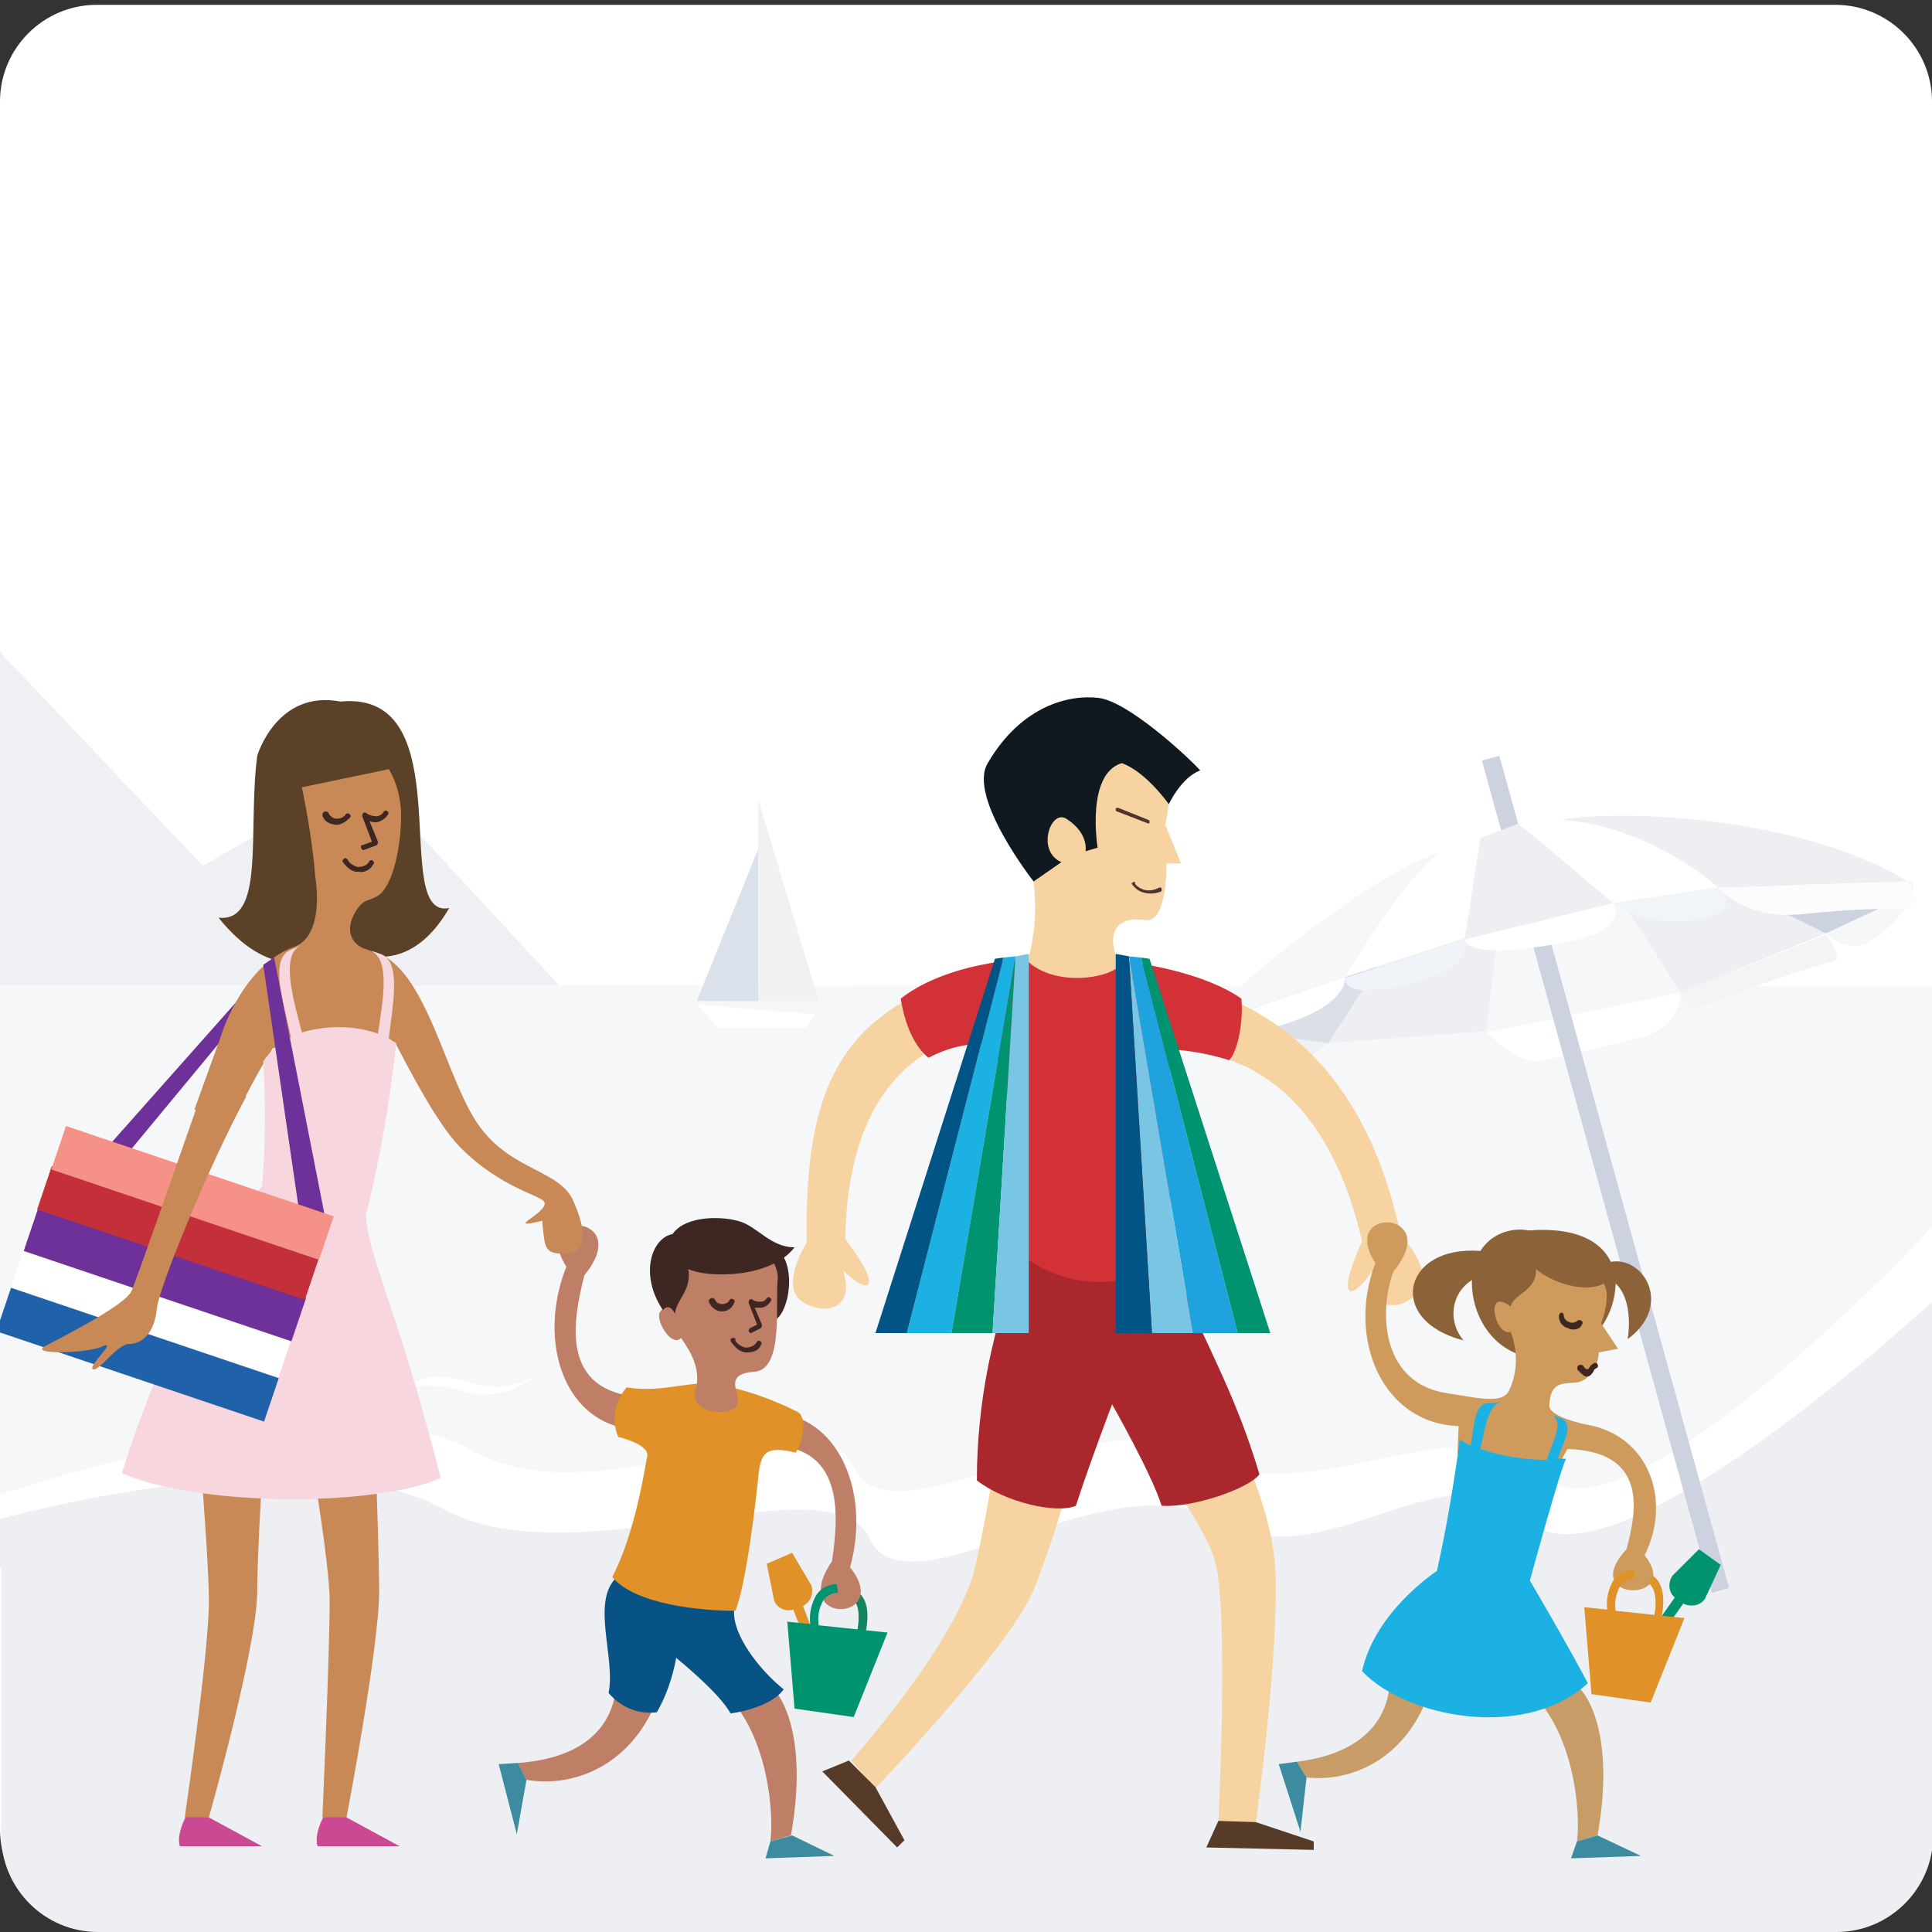 <svg width="160" height="160" viewBox="0 0 160 160" fill="none" xmlns="http://www.w3.org/2000/svg">
<rect x="0" y="0" width="160" height="160" fill="#333333" stroke="none"/>
<g clip-path="url(#clip0)">
<path d="M8 0.4H152C156.4 0.4 160 4 160 8.4V151.5C160 155.9 156.4 159.5 152 159.5H8C3.6 159.5 0 155.9 0 151.5V8.4C0 4 3.6 0.4 8 0.4Z" fill="white"/>
<path d="M46.6 81.6H0V123.8C0 123.8 28.4 114 39 120.1C49.6 126.2 67.5 114.9 70.6 121.6C73.7 128.3 90.7 115.4 99.5 120.6C108.3 125.8 121.1 115.6 127.8 122.3C134.5 128.9 160 101.7 160 101.7V81.7L46.6 81.6Z" fill="#F6F7F9"/>
<path d="M127.8 122.2C121.1 115.5 108.3 125.7 99.5 120.5C90.7 115.3 73.7 128.2 70.7 121.5C67.7 114.8 49.6 126.1 39 120.1C28.4 114.1 0 123.8 0 123.8V124.8C0 124.8 25.3 117.7 36.9 124C47.6 129.8 68.9 119.7 71.9 126.4C74.9 133.1 92 119.8 100.8 124.9C109.6 130 119.9 118.2 126.5 124.9C133.1 131.6 160 106.8 160 106.8V101.6C160 101.7 134.5 128.9 127.8 122.2Z" fill="white"/>
<path d="M126.6 125.9C119.9 119.2 109.6 131.1 100.8 125.9C92 120.7 75 134.1 72 127.4C69 120.7 47.5 130.9 36.8 125C25.3 118.7 0 125.8 0 125.8V129.8C0 129.8 28.6 124.9 39.2 129.8C49.8 134.7 66.4 124.4 69.4 129.8C72.4 135.2 93.2 125.6 102 129.8C110.8 133.9 119.8 124.4 126.5 129.8C133.2 135.2 160 117.8 160 117.8V107.8C160 107.8 133.3 132.6 126.6 125.9Z" fill="#EDEFF3"/>
<path d="M126.6 129.4C119.9 124 110.9 133.5 102.1 129.4C93.3 125.3 72.7 134.8 69.7 129.4C66.7 124 49.9 134.3 39.3 129.4C28.7 124.5 0.1 129.4 0.1 129.4V152C0.1 156.4 3.7 160 8.1 160H152.1C156.5 160 160.1 156.4 160.1 152V117.4C160 117.4 133.2 134.7 126.6 129.4Z" fill="#EDEFF3"/>
<path opacity="0.94" d="M30.1 64.1L16.8 71.7L0 54V81.6H0.8H46.3L30.1 64.1Z" fill="#EDEFF3"/>
<path d="M66.8 85.1H59.5L57.7 83.2L67.5 84L66.8 85.1Z" fill="white"/>
<path d="M57.7 82.9L62.8 70.3V82.9H57.7Z" fill="#DAE1EA"/>
<path d="M62.8 82.9H67.8L62.8 66.2V82.9Z" fill="#F1F1F1"/>
<path d="M33.8 114.9C34.9 113.8 36.6 113.8 39 114.5C40.7 115.1 42.6 114.9 44.2 114C42.8 115.2 40.9 115.7 39 115.4C37.3 114.8 35.6 114.6 33.8 114.9Z" fill="white"/>
<path d="M14.8 109.4C15.7 108.6 17 108.6 18.8 109.1C20.1 109.5 21.6 109.4 22.8 108.7C21.7 109.7 20.2 110 18.8 109.8C17.6 109.3 16.2 109.2 14.8 109.4Z" fill="white"/>
<path d="M139.2 82.2L151.2 77.3L140.9 72.2L133.4 73.3L139.2 82.2Z" fill="#EDEFF3"/>
<path d="M151.2 77.3C151.2 77.3 153 79.1 154.8 78C156.6 76.9 158.9 74.5 158.4 73C154.3 72.2 151.2 77.3 151.2 77.3Z" fill="#F6F7F9"/>
<path d="M110 86.4L123.1 85.4L124.1 76.7L115.5 77.9L110 86.4Z" fill="#EDEFF3"/>
<path d="M110 86.4L99.3 85L115.5 77.9L110 86.4Z" fill="#DADFE8"/>
<path d="M123.1 85.4L139.2 82.2L133.4 73.3L124.1 76.7L123.1 85.4Z" fill="#F6F7F9"/>
<path d="M151.2 77.3L157 74.6L140.9 72.2L151.2 77.3Z" fill="#CCD2DF"/>
<path d="M139.2 82.2C139.1 83.9 137.9 85.3 136.3 85.8C133.6 86.5 128.9 87.6 127.4 87.9C125.9 88.2 123.1 85.5 123.1 85.5L139.2 82.2Z" fill="white"/>
<path d="M123.1 85.4C123.1 85.4 123.9 88.8 120.7 89C117.5 89.2 114.3 89.3 111.7 89.3C109.1 89.3 109.9 86.4 109.9 86.4L123.1 85.4Z" fill="#F6F7F9"/>
<path d="M110 86.4C110 86.4 106.5 89.4 103.2 88.2C99.9 87 99.3 85 99.3 85L110 86.4Z" fill="#EDF0F4"/>
<path d="M139.2 82.2C139.2 82.2 139.2 84.2 141.9 83C145.2 81.7 148.5 80.5 151.9 79.6C152.8 79.5 151.2 77.4 151.2 77.4L139.2 82.2Z" fill="#F4F4F4"/>
<path d="M124.17 62.586L122.724 62.985L141.75 131.911L143.196 131.511L124.17 62.586Z" fill="#CCD2DF"/>
<path d="M99.3 85L111.4 80.9C111.4 80.9 117.1 71.9 119.4 70.6C114.8 71.5 102.1 81.6 99.3 85Z" fill="#F6F7F9"/>
<path d="M111.4 80.9L121.3 77.7L122.6 69.3L119.4 70.5C116.1 72.8 111.4 80.9 111.4 80.9Z" fill="white"/>
<path d="M121.3 77.8L133.6 74.8L125.8 68.2L122.6 69.4L121.3 77.8Z" fill="#EDEFF3"/>
<path d="M133.6 74.8L142.3 73.5C142.3 73.5 135.2 66.3 125.8 68.3C129.1 70.8 133.6 74.8 133.6 74.8Z" fill="white"/>
<path d="M142.3 73.5L158 73C149.2 67.6 134.3 67 129.2 67.9C136.6 68.3 142.3 73.5 142.3 73.5Z" fill="#EDEFF3"/>
<path d="M142.3 73.5C142.3 73.5 144.7 75.6 140.3 76.2C135.9 76.8 133.6 74.8 133.6 74.8L142.3 73.5Z" fill="#F2F5F7"/>
<path d="M133.6 74.8C133.6 74.8 135.1 77 129.8 78C121.2 79.7 121.3 77.8 121.3 77.8L133.6 74.8Z" fill="white"/>
<path d="M121.3 77.8C121.3 77.8 122.4 80.1 116.7 81.5C111 82.9 111.4 81 111.4 81L121.3 77.8Z" fill="#F0F3F7"/>
<path d="M111.4 80.9C111.4 80.9 111.8 83.4 105.4 85.1C99 86.8 99.4 85 99.4 85L111.4 80.9Z" fill="white"/>
<path d="M142.3 73.5C142.3 73.5 144.4 76.2 149.3 75.7C154.2 75.2 156 75.3 157.8 75.2C159.6 75.1 158 73 158 73L142.3 73.5Z" fill="#FCFCFC"/>
<path d="M93 117.5L99.9 114.3C99.9 114.3 105.1 122.8 105.6 129.7C106 136.6 104 151 104 151L100.9 150.9C100.9 150.9 101.8 133.2 100.6 129.2C99.4 125.2 93 117.5 93 117.5Z" fill="#F6D3A0"/>
<path d="M89.5 118.9C88.5 123.3 87.2 127.7 85.5 131.9C83.3 136.8 72.5 148.1 72.5 148.1L70.5 145.8C70.5 145.8 79.4 135.9 80.8 129.6C82.2 123.3 82.9 117.4 82.9 117.4L89.5 118.9Z" fill="#F6D3A0"/>
<path d="M100.9 150.8L104 150.9L108.8 152.5V153.2L99.9 153L100.9 150.8Z" fill="#563C28"/>
<path d="M70.3 145.8L72.5 148L74.9 152.4L74.3 153L68.1 146.7L70.3 145.8Z" fill="#563C28"/>
<path d="M84.6 103.9C82.2 109.8 80.9 116.2 80.9 122.6C83.2 124.4 87.5 125.4 89.1 124.7C90.3 121 92.1 116.3 92.1 116.3C92.1 116.3 95.4 122.1 96.2 124.7C98.7 124.9 103.4 123.3 104.3 122.1C101.7 113.3 98.1 108.8 97.4 104L84.6 103.9Z" fill="#A9272D"/>
<path d="M81.7 80.5C68.3 83.3 66.7 92.1 66.8 102.9C66.8 102.9 64.4 106.7 66.6 107.9C68.8 109.1 70.8 108 69.8 105.2C71.8 107.2 73.4 107.1 70 102.6C70.1 96.3 71.8 86.6 82.6 85.2L81.7 80.5Z" fill="#F6D3A0"/>
<path d="M95.4 80.9C108.1 82.9 113.8 91.8 116 102.3C116 102.3 119.1 105.5 117.3 107.2C115.5 108.9 113.2 108.1 113.6 105.3C112 107.7 110.5 107.9 112.8 102.8C111.4 96.7 107.7 87.1 96.8 86.9L95.4 80.9Z" fill="#F6D3A0"/>
<path d="M74.6 82.7C74.6 82.7 75 86.1 76.9 87.6C78.6 86.7 80.4 86.3 82.3 86.5C83.5 91.5 86.1 97.5 84.6 103.9C88.3 106.9 93.7 106.9 97.5 104C96.8 101 96.7 96.1 96.9 86.9C98.6 87 100.2 87.3 101.8 87.8C102.5 87.1 103 84.5 102.8 82.7C97.3 78.8 81.2 77.5 74.6 82.7Z" fill="#D33138"/>
<path d="M92.8 79.9C91.8 78.3 91.7 75.7 94.9 76.2C96.7 76.4 96.6 71.5 96.6 71.5H97.8L96.5 68.3C96.5 68.3 97.4 64.5 96.2 63.7C95 62.9 91.5 62.2 90 63C88.5 63.8 84 66.2 85 70.2C85.9 73.2 86 76.5 85.1 79.6C87.3 81.7 91.8 81.1 92.8 79.9Z" fill="#F6D3A0"/>
<path d="M85.6 73C85.6 73 80.1 66 81.8 63.2C84.6 58.4 88.6 57.5 91 57.8C93.4 58.1 98.2 62.5 99.4 63.8C97.8 64.4 96.8 66.6 96.8 66.6C96.8 66.6 94.9 63.9 92.9 63.2C89.9 64.1 90.9 70.2 90.9 70.2L89.9 70.5C89.9 70.5 90.2 69 88.3 67.8C87 67 85.8 70.5 87.9 71.4" fill="#101920"/>
<path d="M95.1 68.2L92.5 67.2C92.4 67.2 92.4 67.1 92.4 67C92.4 66.9 92.5 66.9 92.6 66.9L95.1 67.9C95.2 67.9 95.2 68 95.2 68.1C95.2 68.2 95.1 68.2 95.1 68.2Z" fill="#4E342E"/>
<path d="M95.3 74C94.7 74 94.2 73.8 93.8 73.3C93.7 73.2 93.7 73.1 93.8 73.1C93.9 73 94 73 94 73.1C94 73.1 94 73.1 94 73.2C94.5 73.8 95.3 73.9 96 73.5C96.1 73.5 96.2 73.5 96.2 73.6C96.2 73.7 96.2 73.7 96.2 73.8C96 73.9 95.7 74 95.3 74Z" fill="#4E342E"/>
<path d="M83.1 79.3L75.1 110.4H78.8L84.1 79.2L83.1 79.3Z" fill="#1BB2E3"/>
<path d="M78.8 110.4H82.2L84.1 79.2L78.8 110.4Z" fill="#00936F"/>
<path d="M82.2 110.4H85.2V79L84.1 79.2L82.2 110.4Z" fill="#78C6E3"/>
<path d="M75.1 110.4H72.5L82.4 79.4L83.1 79.3L75.1 110.4Z" fill="#005586"/>
<path d="M94.5 79.3L102.5 110.4H98.8L93.5 79.2L94.5 79.3Z" fill="#1EA3DE"/>
<path d="M98.8 110.4H95.4L93.5 79.2L98.8 110.4Z" fill="#78C6E3"/>
<path d="M95.4 110.4H92.4V79L93.5 79.2L95.4 110.4Z" fill="#005586"/>
<path d="M102.5 110.4H105.2L95.2 79.4L94.5 79.3L102.5 110.4Z" fill="#00936F"/>
<path d="M133.4 104.5C132.6 102.8 130.5 101.6 126.6 101.9C125 101.6 123.4 102.3 122.6 103.6C116.1 103.1 114.8 109.4 121.2 111C120 109.6 120.1 107.5 121.5 106.3C121.6 106.2 121.8 106.1 121.9 106C121.8 109 123.8 112.5 127.8 112.5C131.1 112.4 133.7 109.7 133.8 106.3C134.7 107.1 135.1 108.8 134.8 110.9C138.6 108.1 136.1 104 133.4 104.5Z" fill="#8C6239"/>
<path d="M131.5 118C131.5 118 128.3 117.4 128.3 116.4C128.4 114.4 129.4 114.6 130.5 114.5C131.6 114.4 132.4 113.1 132.4 112L134 111.7L132.6 109.6C132.6 109.6 133.5 107.3 132.8 106.3C131.4 107.1 128.6 106.3 127.2 105.1C127.3 106.9 125.4 107.1 125.1 108.2C122.9 106.5 123.8 110.7 125.1 110.3C125.7 111.8 125.7 113.6 125 115.1C124.5 116.3 122.5 115.8 120 115.4C114.5 114.7 114.1 108.8 115.4 105.3C119.6 100.2 110.8 99.8 113.9 104.6C111.5 110.9 114.5 117.9 120.8 118.1L120.7 120.4L129.1 121.3L129.8 120C136.4 120.2 135.6 125 134.7 128.3C130.6 132.7 139.4 132.8 136.2 128.8C138.5 124.2 136.5 118.9 131.5 118Z" fill="#CF9B5D"/>
<path d="M130.3 110.1C130.2 110.1 130 110.1 129.9 110C129.4 109.9 129.1 109.5 129.1 109C129.1 108.9 129.2 108.7 129.3 108.7C129.4 108.7 129.5 108.8 129.5 108.9C129.5 109.2 129.7 109.4 130 109.5C130.2 109.6 130.5 109.5 130.6 109.4C130.7 109.3 130.9 109.3 131 109.4C131.1 109.5 131.1 109.6 131 109.7C130.9 110 130.6 110.1 130.3 110.1Z" fill="#3E2723"/>
<path d="M131.4 114C131.2 114 131 113.8 130.7 113.5C130.6 113.4 130.6 113.2 130.7 113.1C130.8 113 131 113 131.1 113.1C131.3 113.4 131.4 113.4 131.5 113.4C131.6 113.4 131.5 113.3 131.6 113.3C131.7 113.1 131.8 113 132 112.9C132.1 112.8 132.3 112.9 132.3 113C132.4 113.1 132.3 113.3 132.2 113.3C132.1 113.4 132 113.4 132 113.5C131.8 113.9 131.6 114 131.4 114Z" fill="#3E2723"/>
<path d="M140.7 128.3L138.5 130.5C138.1 131.1 138.2 131.9 138.7 132.3L135.8 136.4L136.5 136.9L139.4 132.8C140 133.1 140.8 133 141.2 132.4L142.5 129.6L140.7 128.3Z" fill="#00936F"/>
<path d="M137.5 134.4L136.9 134.3C137.3 132.6 137.1 131.5 136.5 131.1L136.9 130.5C137.7 131.1 138 132.3 137.5 134.4Z" fill="#E09128"/>
<path d="M127.3 140.7C130.4 144.2 130.9 150.1 130.6 152.5L132.3 152C133.5 145.3 132.3 140.9 130.3 139.3L127.3 140.7Z" fill="#C89C66"/>
<path d="M115.1 139.4C114.9 142.3 113 145.2 107.4 145.9L108.2 147.2C111.8 147.6 116.2 145.8 118.2 140.6L115.1 139.4Z" fill="#C89C66"/>
<path d="M130.6 152.5L130.1 153.9L135.9 153.7L132.3 152L130.6 152.5Z" fill="#3C8BA1"/>
<path d="M108.2 147.2L107.7 151.7L105.9 146.1L107.4 145.9L108.2 147.2Z" fill="#3C8BA1"/>
<path d="M133.8 133.4C133.7 132.7 133.8 132 134.2 131.3C134.5 130.9 135 130.7 135.4 130.7L135.3 130C134.6 130 134 130.3 133.6 130.9C133.2 131.6 133 132.4 133.1 133.3L131.2 133.1L131.8 140.3L136.7 141L139.5 134L133.8 133.4Z" fill="#E09128"/>
<path d="M126.7 130.9C126.7 130.9 129.2 121.7 129.7 120.8H129C129.5 119.4 130.3 118.1 129.4 117.5L128.6 117.2C129.5 117.9 128.6 119.3 128.1 120.9C126.2 120.9 124.4 120.6 122.6 120C123 118.1 123.3 116.1 124.5 116.1L123.3 116.2C122.1 116.2 122.1 118 121.8 119.7C121.5 119.6 121.2 119.4 120.9 119.2C120.4 122.9 119.8 126.5 119 130.1C119 130.1 113.9 133.4 112.8 138.4C116.4 142.2 126.2 144.2 131.5 139.4C129.6 135.8 126.7 130.9 126.7 130.9Z" fill="#1BB2E3"/>
<path d="M63.5 129.5L64.1 132.5C64.3 133.2 65.1 133.5 65.7 133.3L67.5 138L68.3 137.7L66.5 133C67.1 132.7 67.4 132 67.2 131.3L65.6 128.6L63.5 129.5Z" fill="#E09128"/>
<path d="M71.6 135.6L70.9 135.5C71.3 133.8 71.1 132.7 70.5 132.3L70.8 131.7C71.8 132.2 72.1 133.5 71.6 135.6Z" fill="#12865C"/>
<path d="M60.5 140.7C63.6 144.2 64.1 150.1 63.8 152.5L65.5 152C66.7 145.3 65.5 140.9 63.5 139.3L60.5 140.7Z" fill="#BF7F66"/>
<path d="M51 140C50.6 142.9 48.5 145.6 42.9 146L43.6 147.4C47.1 148 51.7 146.6 54.1 141.5L51 140Z" fill="#BF7F66"/>
<path d="M63.8 152.5L63.4 153.9L69.1 153.7L65.6 152L63.8 152.5Z" fill="#3C8BA1"/>
<path d="M43.6 147.4L42.8 151.9L41.3 146.1L42.9 146L43.6 147.4Z" fill="#3C8BA1"/>
<path d="M51.1 130.6C48.9 132.6 51 137.3 50.4 140.2C51.4 141.4 52.9 142 54.4 141.8C55.2 140.4 55.7 138.9 56 137.3C56 137.3 59.6 140.2 60.5 141.9C62.6 141.6 64.3 140.8 64.9 139.9C63 138.4 60.6 135.4 60.8 133.3C58.9 130.9 51.1 130.6 51.1 130.6Z" fill="#085385"/>
<path d="M53 118.4C46.8 118.3 44.4 111.2 46.9 104.9C43.8 100 52.6 100.5 48.4 105.6C47.4 109.5 46.4 115.2 53 115.7V118.4Z" fill="#BF7F66"/>
<path d="M63 117C69.2 116.5 72.2 123.3 70.4 129.8C74 134.3 65.2 134.7 68.9 129.3C69.5 125.3 69.9 119.5 63.3 119.7L63 117Z" fill="#BF7F66"/>
<path d="M51.9 114.9C55.1 115.4 57.2 114.2 59.6 114.7C61.8 115.1 64 115.9 66 116.9C66.9 117.3 66.5 119.4 65.9 120.3C63.4 119.7 63 120.3 62.8 122.3C62.6 124.3 61.8 131.2 60.9 133.4C58.1 133.4 52.6 132.9 50.7 130.6C52.6 127 53.4 121.6 53.6 120.6C53.8 119.6 51.2 119 51.2 119C50.6 117.6 50.9 116 51.9 114.9Z" fill="#E09128"/>
<path d="M64 109.4C65.5 109 66.3 103.5 63.4 103C60 102.4 59.5 110.7 64 109.4Z" fill="#3E2723"/>
<path d="M64.4 106C64.2 108.1 64.9 113.4 62.5 113.6C59.6 113.8 61.6 115.6 61 116.4C60.3 117.5 57 116.9 57.6 115.1C58.2 113.1 56.7 111.3 56.4 110.8C55.6 111.7 54 109 54.8 108.5C55.2 107.6 53.9 104.4 58.4 102.9C62.9 101.4 64.6 104.8 64.4 106Z" fill="#BF7F66"/>
<path d="M54.9 108.5C54.9 108.5 55.4 107.8 55.9 108.8C56 107.6 57.3 106.9 57 105.1C58.8 105.9 63.9 105.8 65.8 103.3C63.9 103.3 62.8 101.7 61.4 101.2C60 100.7 56.8 100.6 55.7 102.2C54 102.5 52.9 105.5 54.9 108.5Z" fill="#3E2723"/>
<path d="M59.8 108.6C59.3 108.6 58.9 108.3 58.7 107.8C58.7 107.7 58.7 107.6 58.9 107.5C59 107.5 59.1 107.5 59.2 107.6C59.3 107.9 59.6 108 59.8 108C60 108 60.3 107.9 60.4 107.7C60.4 107.6 60.6 107.5 60.7 107.6C60.8 107.6 60.9 107.8 60.8 107.9C60.6 108.4 60.2 108.6 59.8 108.6Z" fill="#3E2723"/>
<path d="M62.2 110.4C62.1 110.4 62 110.3 62 110.2C62 110.1 62.1 110 62.1 110L62.7 109.7L62 107.9C62 107.8 62 107.7 62.1 107.6C62.2 107.6 62.3 107.6 62.3 107.6C62.5 107.8 62.8 107.8 63 107.8C63.2 107.8 63.4 107.7 63.5 107.5C63.6 107.4 63.7 107.4 63.8 107.5C63.9 107.6 63.9 107.7 63.8 107.8C63.6 108.1 63.3 108.3 63 108.3C62.8 108.3 62.7 108.3 62.5 108.3L63.1 109.7C63.1 109.8 63.1 109.9 63 110L62.2 110.4Z" fill="#3E2723"/>
<path d="M61.9 112H61.8C61.3 112 60.9 111.6 60.6 111.2C60.5 111.1 60.5 111 60.5 110.9C60.6 110.8 60.7 110.8 60.8 110.8C60.9 110.8 60.9 110.9 60.9 111C61 111.3 61.4 111.5 61.7 111.6C62.1 111.6 62.5 111.5 62.7 111.1C62.8 111 62.9 111 63 111.1C63.1 111.2 63.1 111.3 63 111.4C62.9 111.8 62.4 112 61.9 112Z" fill="#3E2723"/>
<path d="M67.8 134.6C67.7 133.9 67.8 133.2 68.2 132.5C68.5 132.1 69 131.9 69.4 131.9L69.3 131.2C68.6 131.2 68 131.5 67.6 132.1C67.2 132.8 67 133.6 67.1 134.5L65.2 134.3L65.8 141.5L70.7 142.2L73.5 135.2L67.8 134.6Z" fill="#00936F"/>
<path d="M22.6 81L9.6 96.7L8.1 95.9L22.3 79.9L22.6 81Z" fill="#6E3099"/>
<path d="M18.1 76C22.1 81 26 80.2 28.1 78C30.8 80 34.5 79.9 37.2 75.2C32.2 76.2 38.4 57.1 28.2 58.1C22.9 57.1 21.3 62.6 21.3 62.6C20.5 68.8 22 76.4 18.1 76Z" fill="#5C4129"/>
<path d="M47.5 99.5C46.4 96.9 42.5 97 39.8 93.4C36.9 89.6 35.4 80 30.9 78.8H30.8C30.6 78.7 30.3 78.6 30 78.5C28 77.4 29.5 75.2 30 74.8C30.5 74.4 31.2 74.5 31.8 73.7C32.9 72.2 33.3 68.9 33.2 67C33.1 65.8 32.8 64.7 32.2 63.7L25 65.2C25.5 67.6 25.9 70.1 26.1 72.5C26.6 75.9 25.8 77.9 24.4 78.4C19.9 80 18.2 86.1 18.2 86.1C17.6 87.7 16.9 89.7 16.1 91.9H19.8C20.6 90.2 21.6 88.4 22.6 86.8C22.7 86.8 32.5 86.4 32.7 86.3C34 88.8 36.2 93 38 94.9C41.5 98.5 45 99 45.1 99.6C45.3 100.5 41.6 101.9 44.9 101.1C45.1 102.9 45 103.7 46.2 103.8C47.8 104 49.2 103.4 47.5 99.5Z" fill="#C98957"/>
<path d="M15.8 149.7C15.8 149.7 14.5 151.7 14.9 152.9H21.7L15.8 149.7Z" fill="#CA4992"/>
<path d="M27.2 149.7C27.2 149.7 25.9 151.7 26.3 152.9H33.1L27.2 149.7Z" fill="#CA4992"/>
<path d="M26.7 150.5H28.7C28.7 150.5 31.4 136.4 31.4 131.8C31.4 127.2 30.7 110.3 30.7 110.3L24.2 111.7C24.2 111.7 27.3 128.2 27.3 132.6C27.3 137 26.7 150.5 26.7 150.5Z" fill="#C98957"/>
<path d="M15.3 150.5H17.3C17.3 150.5 21.3 136.4 21.3 131.8C21.3 127.2 22.4 111 22.4 111L15.9 112.4C15.9 112.4 17.3 128.3 17.3 132.6C17.3 136.9 15.3 150.5 15.3 150.5Z" fill="#C98957"/>
<path d="M27.9 68.3C27.3 68.3 26.8 68 26.7 67.5C26.7 67.4 26.7 67.3 26.9 67.2C27 67.2 27.1 67.2 27.2 67.3C27.3 67.6 27.6 67.8 27.9 67.8C28.2 67.8 28.4 67.7 28.6 67.5C28.6 67.4 28.8 67.3 28.9 67.4C29 67.4 29.1 67.6 29 67.7C28.7 68 28.3 68.3 27.9 68.3Z" fill="#3E2723"/>
<path d="M30.1 70.4C30 70.4 29.9 70.3 29.9 70.1C29.9 70 29.9 70 30 70L30.8 69.7L30 67.6C30 67.5 30 67.4 30.1 67.3C30.2 67.3 30.3 67.3 30.3 67.3C30.5 67.5 30.9 67.6 31.2 67.6C31.4 67.6 31.7 67.4 31.8 67.2C31.9 67.1 32 67.1 32.1 67.2C32.2 67.3 32.2 67.4 32.1 67.5C31.9 67.8 31.6 68 31.2 68.1C31 68.1 30.8 68.1 30.6 68L31.3 69.7C31.3 69.8 31.3 69.9 31.2 70L30.1 70.4Z" fill="#3E2723"/>
<path d="M29.7 72.2H29.6C29.1 72.2 28.7 71.8 28.4 71.4C28.3 71.3 28.4 71.2 28.5 71.1C28.6 71 28.7 71.1 28.8 71.2C28.9 71.5 29.3 71.7 29.6 71.8C30 71.8 30.4 71.7 30.6 71.3C30.7 71.2 30.8 71.2 30.9 71.3C31 71.4 31 71.5 30.9 71.6C30.7 72 30.2 72.3 29.7 72.2Z" fill="#3E2723"/>
<path d="M32.8 86.4C32.6 86.3 32.4 86.1 32.2 86C32.5 83.3 33.3 79.6 31.5 79L30.6 78.7C32.4 79.3 31.7 82.9 31.3 85.6C29.3 84.9 27.1 84.9 25 85.5C24.3 82.8 23.2 79.1 24.9 78.3L24 78.7C22.3 79.5 23.5 83.1 24.1 85.9C23.2 86.3 22.4 87 21.8 87.9C22 91.3 22 94.8 21.7 98.2C16.6 105.5 12.7 113.5 10.1 122C16.5 124.8 31.1 124.8 36.5 122.4C32.7 107.6 30.5 104.2 30.3 100.6C31.5 95.9 32.3 91.2 32.8 86.4Z" fill="#F7D6DE"/>
<path d="M26.9 100.7L22.7 79.3L21.8 79.9L24.8 100.5L26.9 100.7Z" fill="#6E3099"/>
<path d="M2.003 103.318L0.788 106.919L22.96 114.402L24.175 110.802L2.003 103.318Z" fill="white"/>
<path d="M0.912 106.648L-0.303 110.249L21.868 117.732L23.084 114.132L0.912 106.648Z" fill="#1F62AA"/>
<path d="M3.18 100L1.964 103.6L24.136 111.084L25.351 107.483L3.18 100Z" fill="#6E3099"/>
<path d="M4.288 96.567L3.073 100.168L25.245 107.651L26.46 104.051L4.288 96.567Z" fill="#C3303A"/>
<path d="M5.465 93.249L4.25 96.85L26.421 104.333L27.636 100.732L5.465 93.249Z" fill="#F69187"/>
<path d="M16.6 90.8C14.3 97.4 11.4 105.7 10.9 106.9C10.4 108.1 5 110.8 3.7 111.5C2.4 112.2 7.2 112.1 8.5 111.5C9.8 110.9 7.2 113.2 7.7 113.4C8.2 113.6 9.7 111.3 10.7 111.3C11.7 111.3 12.8 110.5 13 108.3C13.2 106.6 17.2 96.7 20.4 90.8H16.6Z" fill="#C98957"/>
</g>
<defs>
<clipPath id="clip0">
<rect width="160" height="160" fill="white"/>
</clipPath>
</defs>
</svg>
